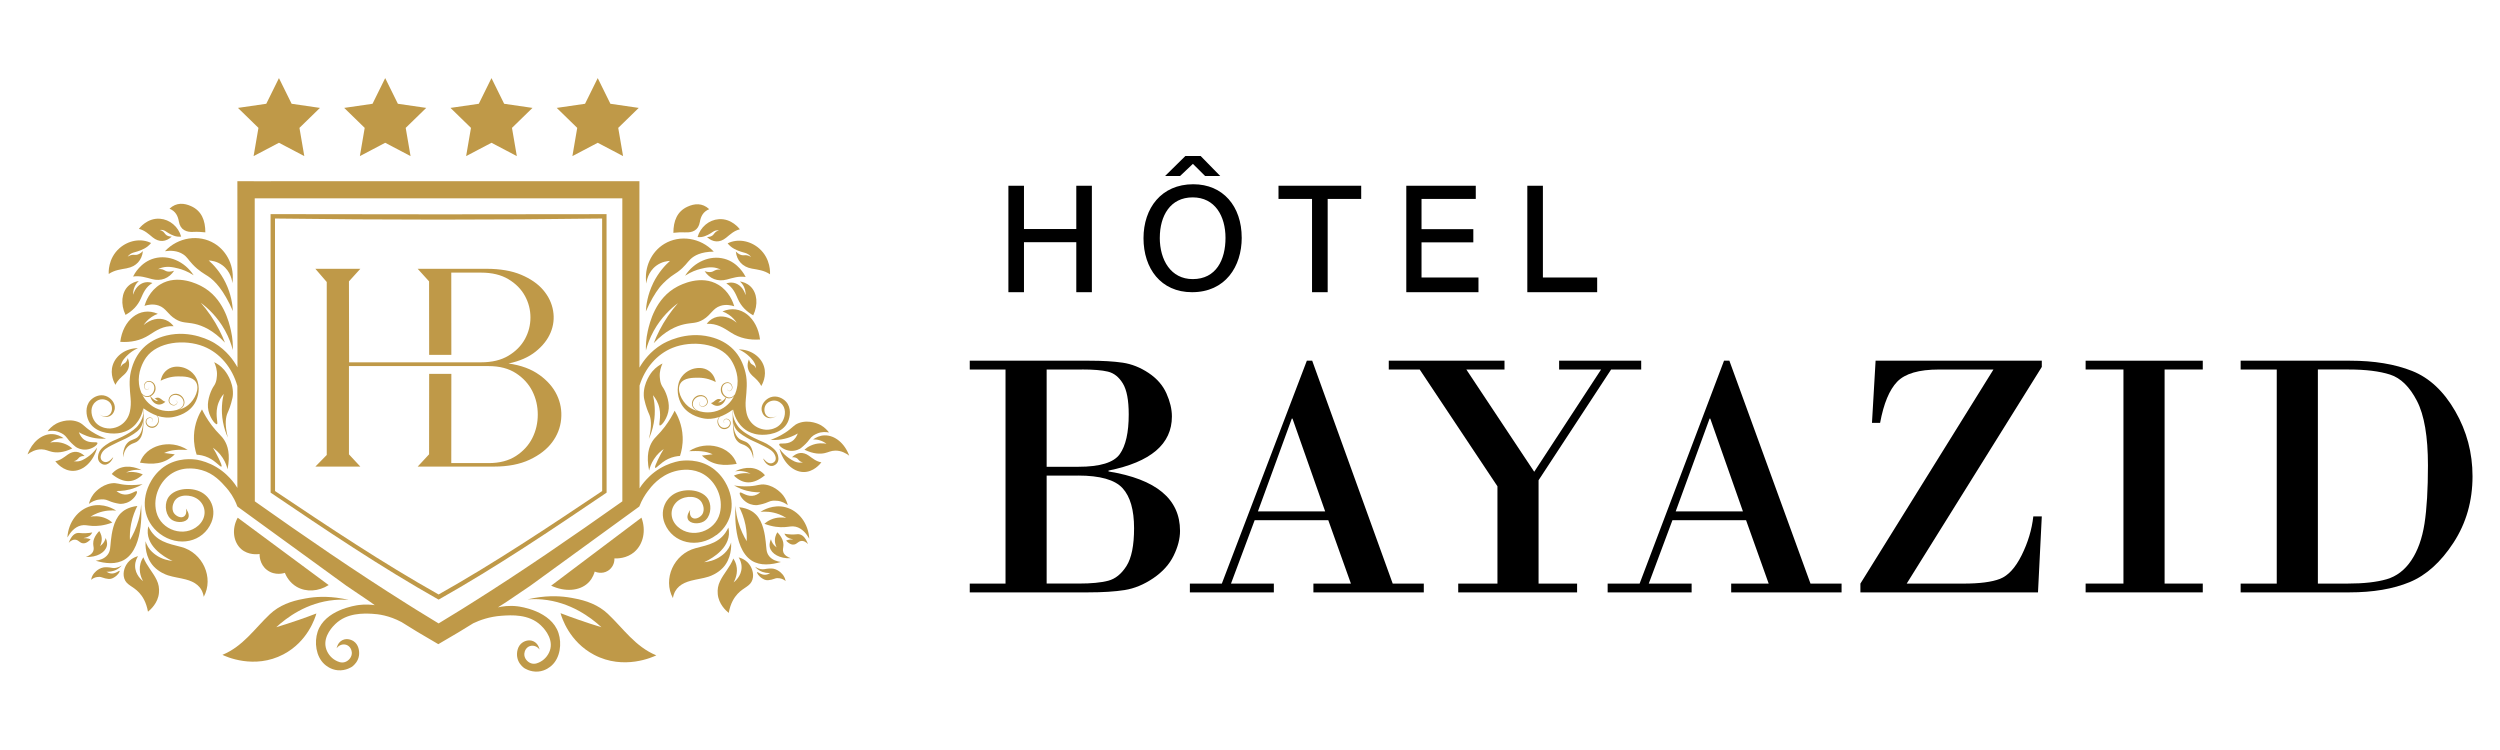 <svg xmlns="http://www.w3.org/2000/svg" id="Layer_1" data-name="Layer 1" viewBox="0 0 1000 300"><defs><style>      .cls-1 {        fill: #bf9948;      }    </style></defs><g><path d="M403.36,74.3h6.23v17.31h20.93v-17.31h6.23v42.58h-6.23v-20h-20.93v20h-6.23v-42.58Z"></path><path d="M496.69,95.07c0,11.57-6.58,21.81-19.88,21.81-12.51,0-19.41-9.55-19.41-21.59s7.15-21.59,19.91-21.59c11.91,0,19.37,8.82,19.37,21.37Zm-32.78,.04c0,8.91,4.45,16.53,13.17,16.53,9.43,0,13.12-7.79,13.12-16.48s-4.18-16.21-13.13-16.21-13.15,7.36-13.15,16.16Zm16.35-32.71l7.84,8.01h-6.05l-4.89-4.87-5.14,4.87h-6l8.13-8.01h6.12Z"></path><path d="M524.81,79.57h-13.41v-5.27h33.08v5.27h-13.41v37.31s-6.26,0-6.26,0v-37.31Z"></path><path d="M589.33,96.94h-20.72v14.06h22.78v5.88h-28.87v-42.58h27.79v5.27h-21.7v12.09h20.72v5.27Z"></path><path d="M610.93,74.3h6.23v36.7h21.71v5.88h-27.94v-42.58Z"></path></g><g><path d="M402.21,233.43v-85.63h-14.31v-3.52h47.89c5.25,0,9.67,.27,13.27,.79,3.59,.53,7.05,1.9,10.37,4.11,3.32,2.21,5.7,4.94,7.15,8.19,1.45,3.25,2.18,6.32,2.18,9.23,0,11.01-8.45,18.22-25.36,21.63v.35c19.07,3.09,28.61,11.01,28.61,23.77,0,3.13-.85,6.44-2.56,9.92-1.7,3.48-4.42,6.49-8.15,9.02-3.73,2.53-7.55,4.11-11.44,4.73-3.89,.62-8.79,.93-14.69,.93h-47.27v-3.52h14.31Zm30.62-85.63h-14.17v38.91h12.72c8.62,0,14.12-1.68,16.52-5.05,2.4-3.36,3.59-8.66,3.59-15.9,0-5.67-.78-9.79-2.35-12.37-1.57-2.58-3.56-4.16-5.98-4.74-2.42-.58-5.86-.86-10.33-.86Zm-1.59,42.43h-12.58v43.19h12.99c4.84,0,8.7-.37,11.58-1.11,2.88-.74,5.33-2.71,7.36-5.91,2.03-3.2,3.04-8.24,3.04-15.1,0-7.33-1.53-12.67-4.6-16.03-3.06-3.36-9-5.05-17.8-5.05Z"></path><path d="M531.31,208.07h-29.44l-9.47,25.36h17.14v3.52h-33.59v-3.52h12.79l34-89.15h2.14l32.2,89.15h12.44v3.52h-44.16v-3.52h15l-9.05-25.36Zm-28.13-3.52h26.88l-13.06-37.11h-.28l-13.55,37.11Z"></path><path d="M555.5,144.28h46.3v3.52h-15.27l27.16,40.91,26.75-40.91h-16.79v-3.52h32.83v3.52h-12.03l-29.02,44.3v41.33h15.41v3.52h-47.55v-3.52h15.69v-38.91l-31.1-46.72h-12.37v-3.52Z"></path><path d="M698.42,208.07h-29.44l-9.47,25.36h17.14v3.52h-33.59v-3.52h12.79l33.76-89.15h2.14l32.44,89.15h12.44v3.52h-44.16v-3.52h15l-9.05-25.36Zm-28.13-3.52h26.88l-13.06-37.11h-.28l-13.55,37.11Z"></path><path d="M815.21,236.96h-71.05v-3.52l53.22-85.63h-21.84c-7.97,0-13.52,1.62-16.66,4.87-3.13,3.25-5.41,8.74-6.84,16.48h-3.25l1.45-24.88h66.48v2.49l-54.04,86.67h22.67c6.5,0,11.38-.63,14.65-1.9,3.27-1.27,6.16-4.42,8.67-9.47,2.51-5.05,4.07-10.22,4.66-15.52h3.39l-1.52,30.41Z"></path><path d="M849.38,233.43v-85.63h-15.13v-3.52h46.86v3.52h-15.27v85.63h15.27v3.52h-46.86v-3.52h15.13Z"></path><path d="M910.7,233.43v-85.63h-14.44v-3.52h43.75c9.67,0,17.96,1.37,24.85,4.11,6.89,2.74,12.64,8.11,17.24,16.1,4.61,7.99,6.91,16.67,6.91,26.02,0,9.91-2.53,18.75-7.6,26.54-5.07,7.79-10.91,13.05-17.52,15.79-6.61,2.74-14.66,4.11-24.16,4.11h-43.47v-3.52h14.44Zm16.45-85.63v85.63h12.03c6.31,0,11.46-.58,15.45-1.73,3.98-1.15,7.28-3.66,9.88-7.53,2.6-3.87,4.36-8.78,5.29-14.72,.92-5.94,1.38-13.71,1.38-23.29,0-11.52-1.46-20.11-4.39-25.78-2.92-5.67-6.51-9.18-10.75-10.54-4.24-1.36-9.77-2.04-16.59-2.04h-12.3Z"></path></g><g><path class="cls-1" d="M215.75,149.96c-3.23-2.34-7.35-3.86-12.33-4.56,4.44-.94,8.06-2.53,10.87-4.79,2.81-2.26,4.79-4.79,5.96-7.6,1.17-2.81,1.5-5.71,.99-8.71-.51-3-1.81-5.75-3.92-8.24-2.1-2.49-5.05-4.54-8.82-6.14-3.78-1.6-8.4-2.4-13.85-2.4h-27.58l4.56,5.03,.03,29.39h8.88l-.03-32.89h11.92c4.36,0,8.01,.88,10.93,2.63,2.92,1.75,5.12,3.97,6.6,6.66,1.48,2.69,2.22,5.57,2.22,8.65s-.74,5.96-2.22,8.65c-1.48,2.69-3.68,4.91-6.6,6.66-2.92,1.75-6.57,2.63-10.93,2.63h-52.79l-.06-32.38,4.56-5.03h-18l4.56,5.28v69.19l-4.56,4.66h18l-4.56-4.91v-35.3h55.89c4.36,0,8.01,.96,10.93,2.86,2.92,1.91,5.1,4.31,6.55,7.19,1.44,2.88,2.16,6,2.16,9.35s-.72,6.47-2.16,9.35c-1.44,2.88-3.62,5.28-6.55,7.19-2.92,1.91-6.57,2.86-10.93,2.86h-14.96l.03-35.69h-8.88l-.03,32.18-4.56,4.91h30.51c5.61,0,10.36-.92,14.26-2.75,3.9-1.83,6.9-4.15,9-6.95,2.1-2.81,3.31-5.9,3.62-9.29,.31-3.39-.25-6.6-1.7-9.64-1.44-3.04-3.78-5.73-7.01-8.06Z"></path><path class="cls-1" d="M175.65,85.73c-22.52,0-44.99-.03-67.42-.08,0,36.43,.02,74.98,.02,111.41,21.93,14.84,43.93,29.68,67.19,42.79,23.27-13.11,45.26-27.95,67.2-42.79,0-36.43-.02-74.98-.02-111.4-22.28,.05-44.6,.07-66.97,.07Zm-.21,152.06c-22.61-12.72-44.04-27.05-65.42-41.37,0-35.86-.02-73.16-.02-109.01,21.48,.29,43.22,.44,65.22,.44,22.13,0,44.01-.15,65.63-.44,0,35.85,.02,73.16,.02,109.01-21.39,14.32-42.82,28.65-65.43,41.37Z"></path><path class="cls-1" d="M106.85,228.03c3.18,2.41,6.82,1.21,7.09,1.11,.47,1.15,1.78,3.88,4.76,5.6,3.77,2.18,8.7,1.87,12.77-.71-12.13-8.98-24.26-17.97-36.39-26.95-2.5,4.54-1.74,9.79,1.41,12.56,2.85,2.5,6.63,2.07,7.35,1.97-.02,.32-.13,4.06,3,6.43Z"></path><path class="cls-1" d="M77.59,174.29c-.13,3.21,.5,5.84,1.07,7.58,1.21,.08,2.92,.34,4.73,1.2,3.11,1.48,4.74,3.88,5.18,3.55,.32-.23-.3-1.58-1.03-3.13-.88-1.89-1.75-3.38-2.38-4.39,1.02,.71,2.59,2,3.92,4.06,1.14,1.77,1.67,3.43,1.93,4.56,1.22-6.04,.04-9.56-1.31-11.69-1.22-1.92-2.58-2.69-4.97-5.84-1.93-2.54-3.18-4.86-3.94-6.43-1.1,1.8-3.02,5.5-3.21,10.52Z"></path><path class="cls-1" d="M23.75,172.9c1.13,.49,2.11,.96,3.09,2.33,.94,1.32,2.17,2.49,3.45,3.51,.41,.33,2.11,1.29,4.25,1.09,2.47-.22,4.64-1.96,4.43-2.64-.22-.71-2.8,.3-5.08-1.17-1.26-.81-1.95-2.06-2.35-3.13,1.68,.98,4.32,2.2,7.71,2.52,1.17,.11,2.24,.1,3.19,.03-1.41-.48-3.51-1.33-5.81-2.82-3.16-2.04-3.32-3.1-5.54-3.91-4.22-1.55-8.27,.58-8.59,.75-1.77,.96-2.87,2.24-3.46,3.04,1.12-.23,2.9-.39,4.7,.39Z"></path><path class="cls-1" d="M72.43,218.77c-5.07-1.34-10.29-2.11-13.1-8.25-.25,1.05-.29,1.98-.23,2.78,.52,6.84,8.98,10.66,9.94,11.08-1.43-.13-4.24-.59-6.84-2.49-.69-.51-1.95-1.44-2.97-3.11-.54-.89-.84-1.7-1.02-2.3-.08,1.58-.11,6.51,3.31,10.13,2.05,2.18,4.66,3.21,5.7,3.54,2.29,.73,4.72,1.01,7.05,1.62,3.65,.96,6.55,2.78,7.23,6.96,4.13-7.61-.34-17.66-9.07-19.97Z"></path><path class="cls-1" d="M57.33,222.91c-.43,.64-.87,1.49-1.15,2.56-.87,3.31,.57,6.15,1.05,6.99-.37-.28-3.22-2.51-3.19-6.13,.01-1.83,.76-3.2,1.18-3.86-.46,.11-3.19,.8-4.75,3.52-.26,.45-1.57,2.85-.77,5.37,.87,2.75,3.41,2.96,5.95,5.7,1.33,1.43,2.85,3.75,3.54,7.62,1.1-.89,4.04-3.53,4.39-7.54,.17-1.93-.12-3.5-.93-5.19-1.5-3.14-4.03-5.65-5.31-9.03Z"></path><path class="cls-1" d="M69.44,130.47c-.57-.75-1.58-1.84-3.15-2.46-2.8-1.11-6.19-.3-8.83,2.01,.57-.87,1.57-2.14,3.16-3.22,.91-.62,1.79-1.02,2.51-1.28-7.37-3.21-14,2.7-15.02,11.22,4.17,.27,8.04-.46,11.6-2.76,2.83-1.83,5.67-3.74,9.72-3.51Z"></path><path class="cls-1" d="M71.54,88.58c.59,3.42,3.01,4.34,5.8,4.18,1.57-.09,3.12,0,4.8,.18-.01-4.72-1.46-8.57-5.7-10.48-2.72-1.23-5.84-1.6-8.64,1.02,2.45,.98,3.37,2.95,3.74,5.09Z"></path><path class="cls-1" d="M68.7,94.64c-1.28-.01-1.97-.4-2.37-.78-.51-.48-.72-1.1-1.54-1.53-.35-.19-.68-.27-.91-.31,.13-.03,.32-.07,.55-.08,.98-.04,1.7,.48,2.27,.85,.79,.52,2.44,1.6,4.22,1.84,.65,.09,1.19,.05,1.54,0-1.14-4-4.56-6.85-8.49-7.14-5.12-.37-8.25,3.81-8.42,4.06,2.29,.52,3.84,2.02,5.51,3.38,2.55,2.08,5.32,1.88,7.64-.29Z"></path><path class="cls-1" d="M75.05,179.97c-7.08-4.63-16.85-1.79-19.06,5.09,4.97,.78,9.63,.8,13.93-3.33-1.75-.21-2.95-.35-4.31-.52,2.91-1.41,5.84-1.37,9.44-1.24Z"></path><path class="cls-1" d="M47.35,187.49c-1.21,.6-2.07,1.41-2.65,2.11,4.59,3.77,8.66,3.81,12.41,.17-.81-.37-2.13-.85-3.82-.97-1.15-.08-2.12,.04-2.85,.18,.66-.33,1.66-.73,2.94-.93,1.36-.22,2.5-.12,3.25,0-.54-.28-5.12-2.6-9.29-.55Z"></path><path class="cls-1" d="M54.96,202.38c-3.79,.45-5.73,1.98-6.67,2.92-3,3.04-3.61,8.25-3.92,10.84-.32,2.74-.13,4.21-1.33,5.77-1.24,1.62-3.25,2.17-4.76,2.38,3.68,1.09,8.19,1.69,11.7-.54,8.02-5.09,6.45-22.12,6.46-22.12,0,0,.03,2.68-1.06,6.53-.96,3.37-2.31,6.01-3.41,7.83-.08-1.71-.02-3.93,.48-6.44,.6-3.04,1.62-5.46,2.5-7.17Z"></path><path class="cls-1" d="M89.99,132.16c1.6,2.89,2.55,5.62,3.14,7.86,.05-1.88-.03-4.62-.76-7.81-.74-3.24-3-13.12-11.77-17.72-1.37-.72-9.5-4.99-16.5-.73-4.26,2.59-5.82,6.95-6.31,8.58,1.37-.44,3.45-.86,5.61-.14,3.05,1.03,3.6,3.48,6.77,5.43,2.74,1.69,4.51,1.21,7.7,1.92,3.12,.7,7.4,2.5,12.11,7.51-1.23-3.17-3.01-6.9-5.66-10.78-1.33-1.96-2.69-3.68-4.01-5.17,2.66,1.98,6.62,5.51,9.68,11.06Z"></path><path class="cls-1" d="M50.76,107.29c3.74-.67,6-3.23,6.41-6.84-1.12,1.1-2.01,1.42-2.63,1.49-.79,.09-1.44-.19-2.46,.2-.45,.17-.79,.39-1.02,.56,.09-.13,.22-.33,.42-.54,.82-.88,1.84-1.12,2.6-1.33,1.07-.3,3.3-.93,5.02-2.3,.62-.5,1.06-.99,1.33-1.33-3.94-1.97-9.02-1.11-12.64,2.08-4.71,4.16-4.33,9.97-4.3,10.31,2.37-1.6,4.82-1.83,7.28-2.28Z"></path><path class="cls-1" d="M71.31,107.39c1.47,.37,3.7,1.11,6.15,2.72-3.64-5.62-10.06-8.3-15.7-6.78-5.51,1.48-8.08,6.37-8.53,7.28,2.85-.42,5.15,.4,7.56,1.03,3.66,.97,6.85-.33,8.86-3.35-1.5,.5-2.45,.41-3.04,.21-.75-.25-1.2-.77-2.3-.86-.47-.04-.89,.01-1.16,.07,.14-.07,.35-.18,.62-.3,2.76-1.19,5.48-.54,7.54-.02Z"></path><path class="cls-1" d="M50.2,125.97c2.73-1.56,4.85-3.62,6.13-6.54,1.02-2.32,2-4.69,4.64-6.23-.67-.24-1.75-.5-2.99-.24-2.22,.46-4.01,2.38-4.71,4.92-.04-.65-.02-1.93,.65-3.33,.5-1.05,1.15-1.75,1.6-2.15-1.16,.19-2.88,.69-4.27,2.06-2.63,2.58-3.09,7.2-1.04,11.51Z"></path><path class="cls-1" d="M65.99,100.48c2.08-.29,4.92-.32,7.31,1.27,1.54,1.02,1.95,2.09,3.72,3.97,2.52,2.69,4.82,3.88,6.16,4.76,2.7,1.78,6.28,5.48,9.97,13.93-.13-2.48-.66-6.67-2.91-11.29-2.14-4.4-4.93-7.31-6.75-8.93,.99,.04,3.26,.29,5.44,1.89,3.47,2.55,3.95,6.5,4.02,7.18,.93-6.41-1.94-12.71-7.22-15.89-6.16-3.72-14.49-2.52-19.75,3.11Z"></path><path class="cls-1" d="M51.19,141.89c.78-.73,2.09-1.79,3.99-2.63-4.76,.02-8.82,2.83-10.08,6.78-1.23,3.86,.71,7.27,1.08,7.89,.84-1.87,2.21-2.93,3.52-4.12,1.99-1.82,2.43-4.22,1.4-6.58-.28,1.09-.69,1.62-1.04,1.9-.44,.35-.92,.43-1.4,1.05-.21,.27-.33,.54-.41,.72,0-.11,.02-.28,.06-.49,.35-2.1,1.78-3.48,2.88-4.52Z"></path><path class="cls-1" d="M28.91,179.38c-.61-.54-1.44-1.15-2.51-1.64-2.67-1.22-5.18-.93-6.31-.73,.56-.44,1.5-1.06,2.81-1.43,1.02-.29,1.91-.33,2.54-.31-1.09-.77-2.7-1.59-4.67-1.63-4.01-.07-7.95,3.16-9.76,8.12,1.25-.94,3.2-2.07,5.58-2.02,1.74,.03,2.62,.65,4.18,.99,1.78,.4,4.45,.44,8.15-1.36Z"></path><path class="cls-1" d="M38.86,179.04c-1.38,1.9-2.77,3.04-3.71,3.69-1.32,.92-3.07,2.1-5.19,1.8-.2-.03-.37-.07-.48-.09,.2-.02,.49-.08,.81-.22,.74-.34,.95-.86,1.42-1.25,.37-.31,1-.61,2.13-.56-1.95-1.97-4.39-2.26-6.72-.59-1.53,1.1-2.96,2.31-5,2.66,.48,.63,3.17,3.99,7.24,3.87,4.16-.12,8.06-3.85,9.5-9.29Z"></path><path class="cls-1" d="M37.39,197.67c-1.16,1.52-1.62,3-1.82,3.88,.89-.67,2.37-1.57,4.24-1.74,1.17-.11,2.21-.17,3.6,.47,1.34,.62,2.86,1,4.37,1.24,.49,.08,2.34,.08,4.12-1,2.06-1.25,3.27-3.55,2.82-3.99-.46-.46-2.31,1.45-4.87,1.29-1.41-.09-2.5-.76-3.26-1.42,1.84,.03,4.61-.16,7.68-1.38,1.06-.42,1.99-.89,2.78-1.36-1.41,.23-3.57,.48-6.15,.32-3.54-.22-4.09-.98-6.34-.65-4.27,.62-6.96,4.05-7.16,4.32Z"></path><path class="cls-1" d="M42.73,218.44c.12-.5,.3-1.65-.46-3.25-.09,.41-.27,.99-.67,1.61-.51,.8-1.15,1.34-1.58,1.64,.35-.71,.99-2.3,.51-4.2-.2-.76-.52-1.38-.83-1.84-2.03,2.15-2.45,3.89-2.42,5.12,.03,1.11,.42,1.84,.05,2.84-.48,1.3-1.85,2.01-2.99,2.41,4.34,.25,7.74-1.74,8.38-4.34Z"></path><path class="cls-1" d="M34.55,215.3c-.64-.06-1.11,0-1.13-.05-.03-.09,1.29-.13,2.32-.85,.62-.43,.97-.99,1.18-1.43-.63,.13-1.6,.29-2.8,.32-1.61,.05-2.27-.17-3-.1-1.11,.11-2.5,.88-3.64,3.93,.71-.72,1.72-1.45,2.89-1.21,1.07,.22,1.48,1.1,2.51,1.36,.78,.19,1.89,.03,3.37-1.54-.4-.17-.99-.37-1.69-.44Z"></path><path class="cls-1" d="M32.42,210.19c1.51-.35,2.47,.05,4.43,.17,1.93,.12,4.66-.05,8.07-1.34-.6-.53-1.42-1.14-2.49-1.62-2.64-1.21-5.13-.92-6.25-.72,.77-.49,1.7-1,2.78-1.42,3.03-1.18,5.79-1.18,7.52-1.02-.81-.52-5.06-3.16-10.09-1.82-5.19,1.39-9.07,6.44-9.43,12.57,1.09-1.92,2.83-4.19,5.46-4.8Z"></path><path class="cls-1" d="M85.46,154.53c-.92,1.35-2.54,5.07-2.28,8.41,.29,3.73,2.92,6.99,3.59,6.73,.6-.23-.64-3.16,.14-6.87,.5-2.39,1.63-4.11,2.58-5.24-.59,2.5-1.17,6.48-.3,11.21,.46,2.52,1.22,4.64,1.96,6.28-1.38-5.39-.85-8.33-.06-10.03,.31-.66,1.24-2.8,1.9-5.86,.1-.44,.16-.93,.18-1.53,.18-5.24-3.17-9.29-3.44-9.61-1.5-1.76-3.09-2.68-4.06-3.15,.58,1.22,1.29,3.21,1.1,5.48-.08,.87-.16,1.68-.45,2.52-.31,.9-.72,1.46-.85,1.64Z"></path><path class="cls-1" d="M44.99,227.17c-.53-.09-1.51-.29-2.94-.27-.21,0-.44,.03-.71,.08-2.43,.48-3.87,2.52-3.98,2.68-.62,.9-.84,1.76-.93,2.28,.49-.41,1.31-.97,2.38-1.12,.67-.09,1.26-.16,2.07,.17,.78,.32,1.67,.49,2.54,.59,1.09,.12,1.95-.46,2.33-.69,1.41-.83,2.29-2.28,2.08-2.52-.23-.26-1.5,1.17-3.33,1.03-.8-.06-1.45-.4-1.91-.72,.79,.05,2.57,.06,4.36-1.01,.79-.47,1.35-1.02,1.74-1.47-1.69,1.02-2.9,1.11-3.7,.98Z"></path><path class="cls-1" d="M119.21,248.06c-2.98,1.03-5.89,1.97-8.72,2.83,4.08-3.74,12.12-9.88,23.25-10.89,2.03-.18,3.95-.18,5.73-.04-6.75-1.58-12.07-1.34-15.58-.85-1.32,.18-2.3,.4-2.51,.44-4.92,.87-9.67,2.59-13.42,6.12-6.03,5.68-10.72,12.86-18.99,16.27,1.21,.59,12.7,5.97,24.42-.21,9.75-5.14,12.66-14.6,13.17-16.34-2.36,.91-4.81,1.8-7.34,2.68Z"></path><path class="cls-1" d="M262.09,187.12c.44,.33,2.07-2.07,5.18-3.55,1.81-.86,3.52-1.12,4.73-1.2,.57-1.74,1.2-4.36,1.07-7.58-.2-5.01-2.11-8.71-3.21-10.52-.76,1.57-2.02,3.89-3.94,6.43-2.39,3.15-3.75,3.92-4.97,5.84-1.35,2.12-2.53,5.65-1.31,11.69,.26-1.13,.8-2.8,1.93-4.56,1.33-2.07,2.9-3.35,3.92-4.06-.63,1.01-1.5,2.5-2.38,4.39-.72,1.55-1.34,2.89-1.03,3.13Z"></path><path class="cls-1" d="M308.22,175.94c.95,.07,2.02,.08,3.19-.03,3.39-.33,6.02-1.54,7.7-2.52-.4,1.06-1.09,2.32-2.35,3.13-2.28,1.47-4.86,.47-5.08,1.17-.21,.68,1.96,2.42,4.43,2.64,2.14,.19,3.84-.76,4.25-1.09,1.28-1.02,2.51-2.19,3.45-3.51,.98-1.37,1.96-1.84,3.09-2.33,1.8-.79,3.58-.62,4.7-.4-.59-.8-1.7-2.07-3.47-3.04-.32-.17-4.36-2.3-8.58-.75-2.22,.82-2.38,1.87-5.54,3.91-2.3,1.49-4.4,2.34-5.81,2.82Z"></path><path class="cls-1" d="M292.46,216.98c-.18,.59-.48,1.41-1.02,2.3-1.02,1.68-2.27,2.61-2.97,3.11-2.6,1.89-5.41,2.35-6.84,2.49,.96-.42,9.42-4.24,9.94-11.08,.06-.8,.02-1.74-.23-2.78-2.81,6.14-8.03,6.91-13.1,8.25-8.73,2.31-13.2,12.36-9.07,19.97,.68-4.17,3.58-6,7.23-6.96,2.33-.61,4.76-.89,7.05-1.62,1.04-.33,3.64-1.37,5.7-3.54,3.42-3.62,3.39-8.55,3.31-10.13Z"></path><path class="cls-1" d="M295.46,222.97c.42,.66,1.17,2.03,1.18,3.86,.03,3.62-2.83,5.86-3.19,6.13,.47-.85,1.92-3.68,1.05-6.99-.28-1.06-.73-1.92-1.16-2.56-1.28,3.38-3.81,5.89-5.31,9.03-.81,1.7-1.1,3.26-.93,5.19,.36,4.01,3.29,6.65,4.39,7.54,.69-3.86,2.21-6.19,3.54-7.62,2.54-2.74,5.08-2.95,5.95-5.7,.8-2.52-.51-4.92-.77-5.37-1.56-2.72-4.29-3.41-4.76-3.52Z"></path><path class="cls-1" d="M304.01,135.8c-1.02-8.52-7.65-14.43-15.02-11.22,.72,.26,1.6,.66,2.51,1.28,1.6,1.08,2.59,2.35,3.16,3.22-2.64-2.3-6.04-3.12-8.83-2.01-1.57,.62-2.58,1.71-3.15,2.46,4.06-.23,6.89,1.68,9.72,3.51,3.56,2.3,7.43,3.03,11.6,2.76Z"></path><path class="cls-1" d="M274.15,92.94c2.8,.16,5.22-.76,5.8-4.18,.36-2.14,1.29-4.12,3.74-5.09-2.8-2.62-5.92-2.25-8.64-1.02-4.23,1.91-5.68,5.75-5.7,10.48,1.68-.19,3.23-.27,4.8-.18Z"></path><path class="cls-1" d="M279.03,94.81c.35,.05,.89,.09,1.54,0,1.78-.24,3.44-1.32,4.22-1.84,.56-.37,1.28-.89,2.27-.85,.23,0,.43,.05,.55,.08-.23,.04-.55,.12-.91,.31-.81,.44-1.03,1.06-1.53,1.53-.4,.38-1.09,.77-2.38,.78,2.32,2.17,5.09,2.37,7.64,.29,1.67-1.36,3.22-2.86,5.51-3.38-.18-.25-3.3-4.43-8.42-4.06-3.93,.29-7.35,3.14-8.49,7.14Z"></path><path class="cls-1" d="M294.68,185.56c-2.21-6.89-11.98-9.72-19.06-5.09,3.6-.13,6.53-.16,9.44,1.24-1.36,.16-2.56,.31-4.31,.52,4.3,4.13,8.95,4.11,13.93,3.33Z"></path><path class="cls-1" d="M293.57,190.26c3.75,3.64,7.82,3.6,12.41-.17-.58-.7-1.44-1.51-2.65-2.11-4.17-2.05-8.75,.27-9.29,.55,.75-.12,1.9-.22,3.25,0,1.28,.2,2.28,.61,2.94,.93-.72-.14-1.7-.26-2.84-.18-1.69,.11-3,.6-3.82,.97Z"></path><path class="cls-1" d="M300.67,224.25c3.51,2.23,8.02,1.63,11.7,.54-1.5-.21-3.51-.77-4.76-2.38-1.19-1.55-1-3.02-1.33-5.77-.3-2.58-.92-7.79-3.91-10.84-.93-.95-2.87-2.47-6.67-2.92,.88,1.71,1.9,4.13,2.5,7.16,.5,2.52,.56,4.73,.48,6.44-1.1-1.83-2.45-4.46-3.41-7.83-1.09-3.84-1.07-6.53-1.06-6.53,.01,0-1.56,17.03,6.46,22.12Z"></path><path class="cls-1" d="M261.52,137.23c4.7-5.01,8.99-6.81,12.11-7.51,3.19-.72,4.96-.24,7.7-1.92,3.17-1.95,3.72-4.4,6.77-5.43,2.15-.72,4.24-.3,5.61,.14-.49-1.63-2.05-5.99-6.32-8.58-7-4.26-15.13,.01-16.5,.73-8.77,4.61-11.03,14.49-11.77,17.72-.73,3.18-.81,5.92-.76,7.81,.59-2.24,1.54-4.96,3.14-7.86,3.06-5.54,7.03-9.07,9.68-11.06-1.31,1.49-2.67,3.21-4.01,5.17-2.64,3.88-4.43,7.62-5.66,10.78Z"></path><path class="cls-1" d="M291.06,97.35c.27,.34,.71,.84,1.33,1.33,1.72,1.37,3.96,2,5.02,2.3,.76,.21,1.78,.45,2.6,1.33,.2,.21,.33,.41,.42,.54-.22-.17-.57-.39-1.01-.56-1.03-.38-1.67-.11-2.47-.2-.63-.07-1.52-.38-2.63-1.49,.41,3.62,2.67,6.17,6.41,6.84,2.46,.44,4.9,.68,7.28,2.28,.03-.34,.41-6.15-4.3-10.31-3.62-3.19-8.7-4.05-12.64-2.08Z"></path><path class="cls-1" d="M289.73,103.51c-5.64-1.52-12.06,1.16-15.7,6.78,2.45-1.61,4.68-2.35,6.15-2.72,2.06-.52,4.79-1.17,7.55,.02,.27,.12,.48,.23,.62,.3-.28-.05-.69-.11-1.16-.07-1.1,.09-1.55,.6-2.3,.86-.59,.2-1.53,.3-3.04-.21,2.01,3.01,5.19,4.32,8.86,3.35,2.41-.64,4.71-1.45,7.56-1.03-.45-.9-3.02-5.8-8.53-7.28Z"></path><path class="cls-1" d="M293.51,113.13c-1.24-.26-2.33,0-2.99,.24,2.64,1.54,3.63,3.91,4.64,6.23,1.28,2.92,3.4,4.99,6.13,6.54,2.05-4.31,1.59-8.94-1.04-11.51-1.4-1.37-3.11-1.87-4.27-2.06,.44,.4,1.1,1.1,1.6,2.15,.66,1.4,.68,2.68,.65,3.33-.7-2.54-2.49-4.46-4.71-4.92Z"></path><path class="cls-1" d="M261.25,113.3c-2.25,4.62-2.78,8.82-2.91,11.29,1.85-4.22,3.67-7.26,5.36-9.46,.56-.72,2.12-2.56,4.61-4.47,1.37-1.04,1.52-.96,2.75-1.87,2.86-2.1,3.77-3.82,5.13-5.12,1.49-1.42,4.15-2.97,9.31-3.02-5.25-5.62-13.58-6.82-19.75-3.11-5.27,3.18-8.15,9.48-7.22,15.89,.07-.68,.55-4.64,4.02-7.18,2.18-1.6,4.46-1.84,5.44-1.89-1.82,1.63-4.6,4.54-6.75,8.93Z"></path><path class="cls-1" d="M300.62,145.63c-.35-.28-.77-.8-1.04-1.9-1.03,2.36-.59,4.76,1.4,6.58,1.3,1.19,2.67,2.26,3.52,4.12,.37-.62,2.31-4.03,1.08-7.89-1.26-3.95-5.32-6.76-10.07-6.78,1.9,.85,3.2,1.9,3.99,2.63,1.1,1.03,2.53,2.41,2.88,4.52,.03,.2,.05,.37,.06,.49-.07-.19-.2-.45-.41-.72-.47-.62-.96-.7-1.39-1.05Z"></path><path class="cls-1" d="M329.91,174.14c-1.97,.03-3.58,.86-4.67,1.63,.63-.02,1.52,.02,2.54,.31,1.31,.38,2.25,1,2.81,1.43-1.13-.21-3.64-.49-6.31,.73-1.08,.49-1.9,1.1-2.51,1.64,3.7,1.79,6.37,1.76,8.15,1.36,1.55-.35,2.44-.96,4.18-.99,2.38-.05,4.33,1.08,5.58,2.02-1.8-4.96-5.75-8.19-9.76-8.12Z"></path><path class="cls-1" d="M316.83,182.89c1.13-.05,1.76,.26,2.13,.56,.47,.39,.68,.91,1.42,1.25,.32,.15,.61,.2,.81,.22-.11,.03-.28,.07-.48,.09-2.12,.31-3.87-.88-5.19-1.8-.93-.65-2.33-1.8-3.71-3.69,1.43,5.44,5.33,9.17,9.5,9.29,4.07,.12,6.76-3.24,7.24-3.87-2.04-.35-3.47-1.56-5-2.66-2.33-1.67-4.77-1.38-6.72,.59Z"></path><path class="cls-1" d="M310.86,200.31c1.87,.17,3.36,1.07,4.24,1.74-.2-.89-.67-2.36-1.82-3.88-.21-.27-2.89-3.7-7.16-4.32-2.25-.33-2.8,.43-6.34,.65-2.58,.16-4.74-.09-6.15-.32,.8,.47,1.72,.94,2.78,1.36,3.07,1.22,5.84,1.42,7.68,1.38-.76,.66-1.85,1.34-3.26,1.42-2.56,.16-4.41-1.75-4.87-1.29-.45,.44,.76,2.74,2.82,3.99,1.78,1.08,3.63,1.07,4.12,1,1.51-.24,3.04-.62,4.37-1.24,1.39-.65,2.43-.58,3.6-.47Z"></path><path class="cls-1" d="M313.33,220.87c-.37-1,.03-1.74,.05-2.84,.03-1.23-.39-2.97-2.42-5.12-.31,.46-.64,1.08-.83,1.84-.48,1.89,.16,3.49,.51,4.2-.43-.31-1.07-.84-1.58-1.64-.4-.62-.58-1.2-.67-1.61-.76,1.6-.58,2.75-.46,3.25,.64,2.59,4.04,4.59,8.39,4.34-1.14-.4-2.52-1.11-2.99-2.41Z"></path><path class="cls-1" d="M319.55,213.69c-.72-.07-1.38,.14-3,.1-1.2-.03-2.17-.19-2.8-.32,.2,.44,.56,1,1.18,1.43,1.04,.72,2.35,.76,2.32,.85-.02,.06-.5-.01-1.13,.05-.7,.07-1.29,.27-1.69,.44,1.48,1.57,2.59,1.73,3.37,1.54,1.03-.26,1.44-1.14,2.51-1.36,1.17-.25,2.18,.49,2.89,1.21-1.15-3.04-2.54-3.82-3.64-3.93Z"></path><path class="cls-1" d="M314.28,202.91c-5.03-1.34-9.29,1.3-10.09,1.82,1.73-.16,4.49-.16,7.52,1.02,1.08,.42,2.01,.93,2.78,1.42-1.12-.2-3.6-.49-6.25,.72-1.07,.49-1.89,1.09-2.49,1.62,3.41,1.3,6.14,1.46,8.07,1.34,1.96-.12,2.92-.52,4.43-.17,2.63,.6,4.37,2.88,5.46,4.8-.36-6.13-4.24-11.19-9.43-12.57Z"></path><path class="cls-1" d="M260.95,148.53c-.27,.32-3.62,4.37-3.44,9.61,.02,.6,.08,1.09,.18,1.53,.66,3.05,1.59,5.19,1.9,5.86,.79,1.7,1.32,4.64-.06,10.03,.74-1.64,1.5-3.76,1.96-6.28,.86-4.73,.28-8.71-.3-11.21,.95,1.13,2.08,2.86,2.58,5.24,.78,3.71-.46,6.64,.14,6.87,.67,.26,3.3-3,3.59-6.73,.26-3.35-1.36-7.06-2.28-8.41-.13-.18-.54-.75-.85-1.64-.29-.84-.38-1.65-.45-2.52-.2-2.27,.52-4.26,1.09-5.48-.97,.46-2.56,1.39-4.06,3.15Z"></path><path class="cls-1" d="M309.34,227.48c-.27-.05-.5-.08-.71-.08-1.43-.02-2.41,.18-2.94,.27-.81,.13-2.01,.05-3.7-.97,.39,.45,.95,1,1.74,1.47,1.79,1.07,3.57,1.07,4.36,1.01-.46,.32-1.11,.66-1.91,.72-1.83,.14-3.1-1.29-3.33-1.03-.21,.24,.67,1.69,2.08,2.52,.39,.23,1.24,.81,2.33,.69,.87-.09,1.76-.27,2.54-.59,.81-.33,1.41-.26,2.08-.17,1.07,.15,1.89,.71,2.38,1.12-.09-.51-.31-1.37-.93-2.28-.11-.16-1.55-2.2-3.98-2.68Z"></path><path class="cls-1" d="M243.16,245.55c-3.82-3.6-8.66-5.35-13.68-6.24-.22-.04-1.22-.26-2.56-.44-3.57-.5-8.99-.74-15.87,.87,1.82-.13,3.77-.14,5.84,.05,11.35,1.02,19.54,7.28,23.69,11.1-2.88-.87-5.85-1.83-8.89-2.89-2.58-.89-5.07-1.81-7.48-2.73,.51,1.78,3.48,11.41,13.42,16.65,11.94,6.3,23.65,.82,24.89,.22-8.44-3.47-13.22-10.79-19.36-16.58Z"></path><path class="cls-1" d="M286.62,214.01c6.62-5,7.89-13.65,3.39-21.28-1.85-3.14-4.16-4.88-4.91-5.42-5.63-3.99-11.85-3.13-13.47-2.88-1.85,.37-4.62,1.14-7.59,2.9-3.32,1.97-5.32,4.27-6.39,5.5-.77,.9-1.15,1.45-1.83,2.52v-41.14c2.17-6.96,6.94-12.56,13.22-15.08,7.72-3.09,18.54-1.88,23.04,4.36,1.34,1.86,3.45,5.97,2.88,10.62-.21,1.66-.7,2.89-.87,3.32-.03,.08-.07,.19-.13,.31-.45,.6-1.05,1.08-1.76,1.22-.85,.18-1.73-.19-2.34-.78-.63-.59-.96-1.42-1.03-2.26-.07-.84,.22-1.73,.9-2.24,.65-.53,1.67-.68,2.34-.13,.67,.51,.99,1.58,.47,2.32-.24,.35-.7,.62-1.13,.46-.4-.16-.65-.75-.32-1.11-.34,.35-.13,.97,.3,1.17,.46,.2,.97-.07,1.25-.44,.6-.79,.31-1.96-.42-2.58-.37-.32-.87-.49-1.36-.46-.49,.02-.96,.2-1.36,.48-.82,.56-1.22,1.6-1.18,2.57,.01,1.29,.87,2.51,2.01,3.06-.38,.53-.77,.9-1.04,1.12-.47,.37-1.09,.85-1.9,.82-.08,0-.14-.01-.19-.02,.07-.02,.18-.05,.3-.11,.27-.15,.33-.34,.49-.49,.13-.12,.36-.25,.78-.27-.81-.63-1.74-.64-2.57,.03-.54,.44-1.04,.92-1.8,1.12,.2,.2,1.34,1.3,2.88,1.11,1.47-.18,2.72-1.47,3.17-3.24,.56,.24,1.17,.32,1.79,.17,.56-.14,1.02-.46,1.41-.86-.71,1.41-2.28,3.83-5.33,5.34-3.73,1.85-7.21,1.11-8.28,.82-.39-.11-.77-.24-1.12-.42-.8-.4-1.51-1.07-1.74-1.92-.24-.84,.05-1.76,.57-2.44,.53-.69,1.33-1.11,2.17-1.26,.84-.15,1.75,.08,2.32,.74,.57,.62,.8,1.63,.32,2.37-.44,.73-1.49,1.16-2.28,.69-.37-.22-.67-.66-.55-1.1,.1-.33,.48-.6,.84-.53-.36-.08-.77,.16-.9,.51-.15,.48,.15,.97,.54,1.23,.4,.26,.93,.32,1.39,.18,.46-.14,.88-.43,1.16-.83,.59-.83,.38-2-.25-2.74-.62-.79-1.7-1.12-2.67-.99-1.99,.21-3.55,2.36-2.95,4.27,.31,.94,1.11,1.59,1.95,1.97,.09,.04,.18,.06,.27,.1-1.06-.24-2.49-.74-3.83-1.84-2.72-2.22-4.75-6.6-3.09-9.22,1.43-2.25,4.98-2.25,7.13-2.25,3.15,0,5.61,1.02,6.97,1.73-.1-.58-.56-2.84-2.61-4.37-2.34-1.74-5.01-1.21-5.81-1.06-.35,.07-3.17,.66-5.09,3.2-2.41,3.19-1.96,7.54-.59,10.4,2.29,4.81,7.43,6.06,9.26,6.39,.25,.04,.43,.07,.51,.08,1.28,.18,3.21,.2,5.69-.64,0,0-.01,.01-.02,.02-.5,.55-.72,1.34-.64,2.09,.08,.75,.42,1.48,.98,2.02,.55,.54,1.4,.85,2.18,.68,.2-.01,.38-.09,.56-.17,.18-.08,.36-.14,.53-.26,.33-.22,.59-.53,.78-.87,.38-.67,.41-1.6-.12-2.2-.26-.3-.6-.48-.97-.59-.36-.11-.79-.04-1.09,.21-.29,.24-.48,.62-.42,.99,.03,.18,.14,.37,.33,.42,.09,.04,.18,.02,.27,.03l.27-.05-.27,.04c-.08-.02-.18,0-.26-.05-.18-.05-.27-.23-.28-.4-.04-.35,.17-.69,.44-.89,.58-.43,1.39-.06,1.79,.44,.42,.53,.34,1.31-.01,1.86-.18,.28-.42,.52-.69,.69-.14,.09-.3,.13-.46,.19-.16,.06-.31,.12-.48,.12-.64,.09-1.3-.07-1.82-.51-.51-.43-.87-1.06-.98-1.74-.12-.68,.03-1.41,.47-1.97,.06-.08,.14-.14,.21-.21,1.53-.56,3.25-1.45,5.16-2.83-.03,.73-.06,1.81-.03,3.11,.12,4.99,.19,7.98,2.12,9.73,1.32,1.19,1.82,.74,3.52,1.89,1.62,1.09,2.33,2.99,2.58,4.85-.07-.54,.07-1.11,0-1.65-.23-1.68-.81-3.38-2.14-4.52-1.08-.93-2.6-.99-3.66-1.93-1.72-1.53-2.14-4.26-2.23-6.58,.11,.57,.26,1.15,.48,1.71,.85,2.12,2.62,3.21,5.08,4.67,2.1,1.25,2.48,1.12,7.14,3.51,1.69,.87,3.42,1.79,4.08,3.55,.16,.41,.46,1.26,.06,2.04-.33,.63-1.03,1.02-1.66,1.09-1.73,.17-3.1-2.06-3.19-1.98-.1,.09,1.28,3.19,3.55,3.02,1.22-.09,1.96-1.08,2.02-1.16,.93-1.27,.41-2.86,.25-3.38-.42-1.29-1.31-2.23-2.85-3.34-2.36-1.69-3.36-1.7-6.62-3.34-4.22-2.12-5.63-3.65-6.19-4.33-.08-.1-1.19-1.46-1.75-3.05-.2-.56-.35-1.13-.44-1.71-.02-.08-.03-.2-.04-.34v-1.9s.02-.02,.03-.02c.2,1.03,1.27,5.95,5.74,8.57,.4,.23,2.05,1.17,4.46,1.45,3.6,.43,9.55-.5,11.68-4.97,1.01-2.11,1.53-5.8-.71-8.22-1.3-1.41-3.72-2.58-6.11-1.76-2.09,.72-3.92,2.9-3.63,5.13,.03,.21,.32,2.19,2.07,2.97,1.34,.6,3.02,.25,4.21-.91-1.06,.99-2.55,1.23-3.67,.65-1.5-.79-1.76-2.77-1.28-4.11,.59-1.66,2.34-2.4,3.71-2.39,1.95,0,3.15,1.51,3.33,1.74,1.62,2.1,1.01,5.35-.53,7.33-1.33,1.71-3.17,2.21-3.85,2.38-3.25,.83-5.88-.81-6.35-1.11-1.82-1.17-3.18-3.06-3.69-5.45-.38-1.75-.45-3.51-.28-5.32,.32-3.55,.73-7.12-.11-10.66-1.81-7.68-6.54-12.53-14.19-14.41-9.86-2.42-18.1,2.31-19.25,3.01-4.64,2.82-7.41,6.55-8.99,9.32v-62.78h-.01v-11.79h-6.89c-49.02,.01-98.01,.01-147.03,.01h-.01s-6.89-.01-6.89-.01l.02,35.94h0l.02,38.5c-1.54-2.8-4.34-6.75-9.2-9.7-1.15-.7-9.39-5.43-19.25-3.01-7.65,1.88-12.38,6.73-14.19,14.41-.84,3.55-.43,7.12-.11,10.66,.17,1.81,.09,3.57-.28,5.32-.51,2.38-1.87,4.28-3.69,5.45-.47,.3-3.1,1.94-6.35,1.11-.68-.17-2.51-.67-3.85-2.38-1.54-1.98-2.15-5.24-.53-7.33,.18-.23,1.38-1.73,3.33-1.74,1.38,0,3.12,.73,3.71,2.39,.48,1.34,.22,3.32-1.28,4.11-1.12,.59-2.61,.34-3.67-.65,1.19,1.16,2.86,1.5,4.21,.91,1.76-.78,2.05-2.77,2.07-2.97,.29-2.24-1.54-4.41-3.63-5.13-2.39-.83-4.81,.35-6.11,1.76-2.24,2.42-1.72,6.11-.71,8.22,2.13,4.47,8.08,5.4,11.68,4.97,2.41-.29,4.07-1.22,4.46-1.45,4.47-2.62,5.54-7.53,5.74-8.57,.01,0,.02,.02,.03,.02v1.9c-.01,.13-.02,.26-.04,.34-.1,.58-.24,1.16-.44,1.71-.56,1.59-1.67,2.95-1.75,3.05-.56,.68-1.96,2.21-6.19,4.33-3.27,1.64-4.26,1.65-6.62,3.34-1.55,1.11-2.44,2.04-2.85,3.34-.17,.52-.68,2.11,.25,3.38,.06,.08,.81,1.07,2.02,1.16,2.27,.17,3.65-2.93,3.55-3.02-.09-.08-1.46,2.15-3.19,1.98-.64-.06-1.34-.45-1.66-1.09-.4-.78-.1-1.62,.06-2.04,.67-1.76,2.39-2.68,4.08-3.55,4.66-2.39,5.03-2.26,7.14-3.51,2.46-1.46,4.23-2.55,5.08-4.67,.22-.56,.38-1.14,.48-1.71-.09,2.32-.51,5.06-2.23,6.58-1.06,.94-2.58,1-3.66,1.93-1.33,1.13-1.91,2.83-2.14,4.52-.07,.54,.07,1.11,0,1.65,.25-1.87,.95-3.76,2.58-4.85,1.69-1.14,2.2-.7,3.52-1.89,1.93-1.74,2-4.74,2.12-9.73,.03-1.3,0-2.38-.03-3.11,1.91,1.38,3.63,2.27,5.16,2.83,.07,.07,.15,.13,.21,.21,.44,.55,.59,1.29,.47,1.97-.11,.68-.47,1.31-.98,1.74-.51,.44-1.18,.6-1.82,.51-.17,0-.32-.06-.48-.12-.16-.06-.32-.1-.46-.19-.28-.16-.52-.41-.69-.69-.35-.56-.43-1.33,0-1.86,.4-.5,1.21-.87,1.79-.44,.27,.2,.47,.54,.44,.89-.02,.17-.11,.35-.29,.39-.08,.04-.17,.03-.26,.05l-.27-.04,.27,.05c.09-.01,.19,0,.27-.03,.19-.04,.31-.24,.33-.42,.06-.38-.14-.75-.42-.99-.29-.25-.72-.32-1.09-.21-.36,.1-.71,.29-.97,.59-.53,.61-.5,1.54-.12,2.2,.19,.34,.45,.64,.78,.87,.17,.12,.35,.18,.53,.26,.18,.08,.36,.16,.56,.17,.78,.18,1.63-.14,2.18-.68,.56-.54,.9-1.27,.98-2.02,.08-.75-.14-1.54-.64-2.09,0,0-.02-.01-.02-.02,2.48,.85,4.41,.82,5.69,.64,.08-.01,.27-.04,.51-.08,1.83-.33,6.97-1.58,9.26-6.39,1.36-2.86,1.82-7.21-.59-10.4-1.92-2.54-4.74-3.13-5.09-3.2-.81-.16-3.47-.69-5.81,1.06-2.05,1.53-2.51,3.79-2.61,4.37,1.37-.7,3.82-1.73,6.97-1.73,2.15,0,5.71,0,7.13,2.25,1.66,2.62-.37,7.01-3.09,9.22-1.34,1.1-2.77,1.6-3.83,1.84,.09-.03,.18-.06,.27-.1,.84-.37,1.64-1.03,1.95-1.97,.6-1.91-.96-4.06-2.95-4.27-.97-.13-2.05,.2-2.67,.99-.63,.74-.84,1.91-.25,2.74,.28,.4,.7,.69,1.16,.83,.46,.14,.99,.09,1.39-.18,.39-.25,.69-.75,.54-1.23-.12-.36-.54-.6-.9-.52,.35-.06,.74,.2,.84,.53,.12,.44-.18,.89-.55,1.1-.79,.47-1.83,.03-2.28-.69-.48-.74-.25-1.74,.32-2.37,.57-.65,1.48-.89,2.32-.74,.84,.14,1.64,.57,2.17,1.26,.53,.68,.81,1.6,.57,2.44-.23,.85-.94,1.52-1.74,1.92-.36,.18-.74,.31-1.12,.42-1.07,.29-4.55,1.03-8.28-.82-3.05-1.51-4.62-3.93-5.33-5.34,.38,.4,.85,.72,1.41,.86,.62,.15,1.24,.07,1.79-.17,.45,1.78,1.7,3.06,3.17,3.24,1.54,.19,2.68-.91,2.88-1.11-.76-.2-1.26-.68-1.8-1.12-.82-.67-1.76-.66-2.57-.03,.43,.02,.66,.15,.78,.27,.16,.15,.23,.35,.49,.49,.12,.06,.23,.09,.3,.11-.04,0-.11,.01-.19,.02-.81,.03-1.43-.45-1.9-.82-.28-.22-.66-.59-1.04-1.12,1.14-.55,1.99-1.76,2.01-3.06,.04-.97-.35-2-1.18-2.57-.4-.28-.87-.46-1.36-.48-.49-.03-.99,.14-1.36,.46-.73,.62-1.02,1.79-.42,2.58,.28,.37,.79,.64,1.25,.44,.42-.2,.64-.82,.3-1.17,.32,.36,.07,.95-.32,1.11-.42,.16-.89-.11-1.13-.46-.52-.74-.19-1.8,.47-2.32,.68-.55,1.69-.4,2.34,.13,.68,.52,.97,1.4,.9,2.24-.07,.84-.4,1.67-1.03,2.26-.61,.58-1.49,.96-2.34,.78-.71-.14-1.32-.62-1.76-1.22-.05-.12-.1-.23-.13-.31-.17-.43-.67-1.66-.87-3.32-.57-4.65,1.54-8.76,2.88-10.62,4.5-6.24,15.33-7.45,23.04-4.36,6.49,2.6,11.36,8.5,13.43,15.78v40.78c-.82-1.29-1.19-1.86-2.03-2.84-1.06-1.23-3.07-3.53-6.39-5.5-2.96-1.76-5.74-2.54-7.59-2.9-1.61-.25-7.84-1.11-13.47,2.88-.75,.53-3.06,2.28-4.91,5.42-4.5,7.63-3.23,16.29,3.39,21.28,7.4,5.59,17.34,3.39,20.62-4.57,1.2-2.9,.99-5.95-.38-8.41-.26-.47-1.33-2.33-3.52-3.56-4.34-2.44-11.63-1.66-13.7,2.66-1.28,2.67-.65,6.89,2.01,8.45,2.03,1.19,5.52,.98,6.34-.89,.69-1.55-.77-3.5-.94-3.73,.36,1.25,.06,2.52-.76,3.12-1.21,.88-3.11-.08-3.95-1.2-.77-1.03-.67-2.22-.63-2.69,0-.08,.17-1.83,1.37-3.03,2.23-2.23,7.3-1.8,9.76,.98,2.51,2.83,2.16,6.9-.81,9.57-5.55,4.98-14.95,1.97-16.81-5.38-1.57-6.24,1.6-12.67,6.37-15.56,5.1-3.09,10.65-1.53,11.79-1.21,4.81,1.34,7.77,4.71,9.86,7.08,.23,.26,.5,.58,.85,1.03,1.89,2.43,2.94,4.77,3.53,6.44l43.65,31.73c3.02,2.08,6.06,4.13,9.11,6.16,.73,.53,1.47,1.05,2.2,1.58-1.5-.22-3.72-.4-6.34-.07-1.56,.2-13.65,1.97-16.52,10.73-1.36,4.16-.71,9.8,2.71,12.94,.51,.46,2.45,2.19,5.4,2.44,3.28,.28,5.68-1.44,5.7-1.46,.02-.02,.06-.04,.06-.04,.04-.03,.09-.07,.15-.12,.66-.53,2.17-1.93,2.52-4.22,.27-1.76-.11-4.48-2.21-5.83-.27-.17-2.3-1.42-4.39-.39-1.93,.96-2.29,3.05-2.33,3.26,.9-1.29,2.48-1.83,3.85-1.38,1.42,.47,2.12,1.85,2.22,2.98,.17,1.84-1.23,3.4-2.69,3.9-1.58,.54-3.02-.23-3.8-.65-1.93-1.04-3.48-3.07-3.95-5.27-.98-4.62,3.09-8.55,3.84-9.27,4.7-4.55,11.34-4.26,14.61-4.11,2.48,.11,6.88,.65,11.87,3.32-.2-.13-.38-.24-.57-.36,2.12,1.34,4.44,2.78,6.4,3.96,.88,.53,1.59,.95,1.59,.95,2.03,1.22,4.07,2.42,6.13,3.6,.39,.23,.78,.46,1.17,.69,0,0,0,0,0,0,0,0,0,0,0,0,.39-.22,.77-.46,1.17-.69,2.05-1.18,4.1-2.39,6.13-3.6,.41-.25,.93-.55,1.6-.96,2.14-1.29,3.88-2.37,5.07-3.11,2.51-1.19,6.43-2.68,11.38-3.01,3.91-.27,10.85-.74,15.66,3.83,.61,.58,4.83,4.58,3.84,9.27-.47,2.2-2.02,4.23-3.95,5.27-.78,.42-2.22,1.19-3.8,.65-1.47-.5-2.86-2.06-2.69-3.9,.1-1.13,.8-2.51,2.22-2.98,1.37-.45,2.96,.09,3.85,1.38-.03-.22-.4-2.31-2.33-3.26-2.09-1.04-4.12,.21-4.39,.39-2.11,1.35-2.48,4.07-2.21,5.83,.35,2.29,1.86,3.7,2.52,4.22,.06,.05,.11,.09,.15,.12,0,0,.03,.02,.05,.04,.02,.02,2.42,1.74,5.7,1.46,2.95-.25,4.89-1.98,5.4-2.44,3.42-3.13,4.07-8.78,2.71-12.94-2.92-8.91-15.26-10.59-16.52-10.73-3.2-.37-5.89,.02-7.71,.43,1.13-.72,2.26-1.45,3.39-2.17,3.19-2.12,6.36-4.26,9.5-6.43l43.65-31.73c1.04-2.7,2.33-4.69,3.31-6.02,1.43-1.93,4.8-6.33,10.73-8.03,.46-.13,.79-.21,.89-.23,2.05-.47,6.64-1.15,10.91,1.44,4.77,2.9,7.94,9.32,6.37,15.56-1.86,7.36-11.26,10.37-16.81,5.38-2.97-2.67-3.32-6.74-.81-9.57,2.46-2.78,7.53-3.2,9.76-.98,1.2,1.2,1.37,2.95,1.37,3.03,.04,.47,.13,1.67-.63,2.69-.84,1.12-2.73,2.08-3.95,1.2-.81-.59-1.12-1.86-.76-3.12-.17,.23-1.63,2.18-.94,3.73,.83,1.87,4.31,2.08,6.34,.89,2.66-1.56,3.29-5.78,2.01-8.45-2.07-4.32-9.36-5.1-13.7-2.66-2.2,1.24-3.26,3.09-3.52,3.56-1.37,2.47-1.58,5.52-.38,8.41,3.28,7.95,13.22,10.15,20.62,4.57Zm-37.68-13.47c-20,14.15-40.01,27.94-60.79,40.99-1.23,.78-2.46,1.55-3.7,2.32-2.99,1.85-5.99,3.69-9.01,5.52-3.02-1.82-6.02-3.66-9.01-5.52-1.24-.77-2.47-1.55-3.71-2.33-20.78-13.05-40.79-26.84-60.79-40.98l-.04-121.21H248.93v29.04h.01v92.17Z"></path><path class="cls-1" d="M235.18,233.23c.78-.73,2.01-2.15,2.71-4.61,.18,.09,2.81,1.25,5.3-.32,1.68-1.05,2.66-2.94,2.58-4.94,1.09,.05,4.9,.09,8-2.6,3.57-3.11,4.74-8.59,2.81-13.7-12.04,9.07-24.08,18.14-36.12,27.21,5.48,2.56,11.3,2.17,14.71-1.04Z"></path><polygon class="cls-1" points="228.96 62.44 239.09 57.11 249.23 62.44 247.29 51.15 255.49 43.16 244.16 41.51 239.09 31.24 234.02 41.51 222.69 43.16 230.89 51.15 228.96 62.44"></polygon><polygon class="cls-1" points="186.45 62.44 196.59 57.11 206.73 62.44 204.79 51.15 212.99 43.16 201.66 41.51 196.59 31.24 191.52 41.51 180.19 43.16 188.39 51.15 186.45 62.44"></polygon><polygon class="cls-1" points="143.95 62.44 154.08 57.11 164.22 62.44 162.28 51.15 170.49 43.16 159.15 41.51 154.08 31.24 149.01 41.51 137.68 43.16 145.88 51.15 143.95 62.44"></polygon><polygon class="cls-1" points="101.44 62.44 111.58 57.11 121.72 62.44 119.78 51.15 127.98 43.16 116.65 41.51 111.58 31.24 106.51 41.51 95.18 43.16 103.38 51.15 101.44 62.44"></polygon></g></svg>